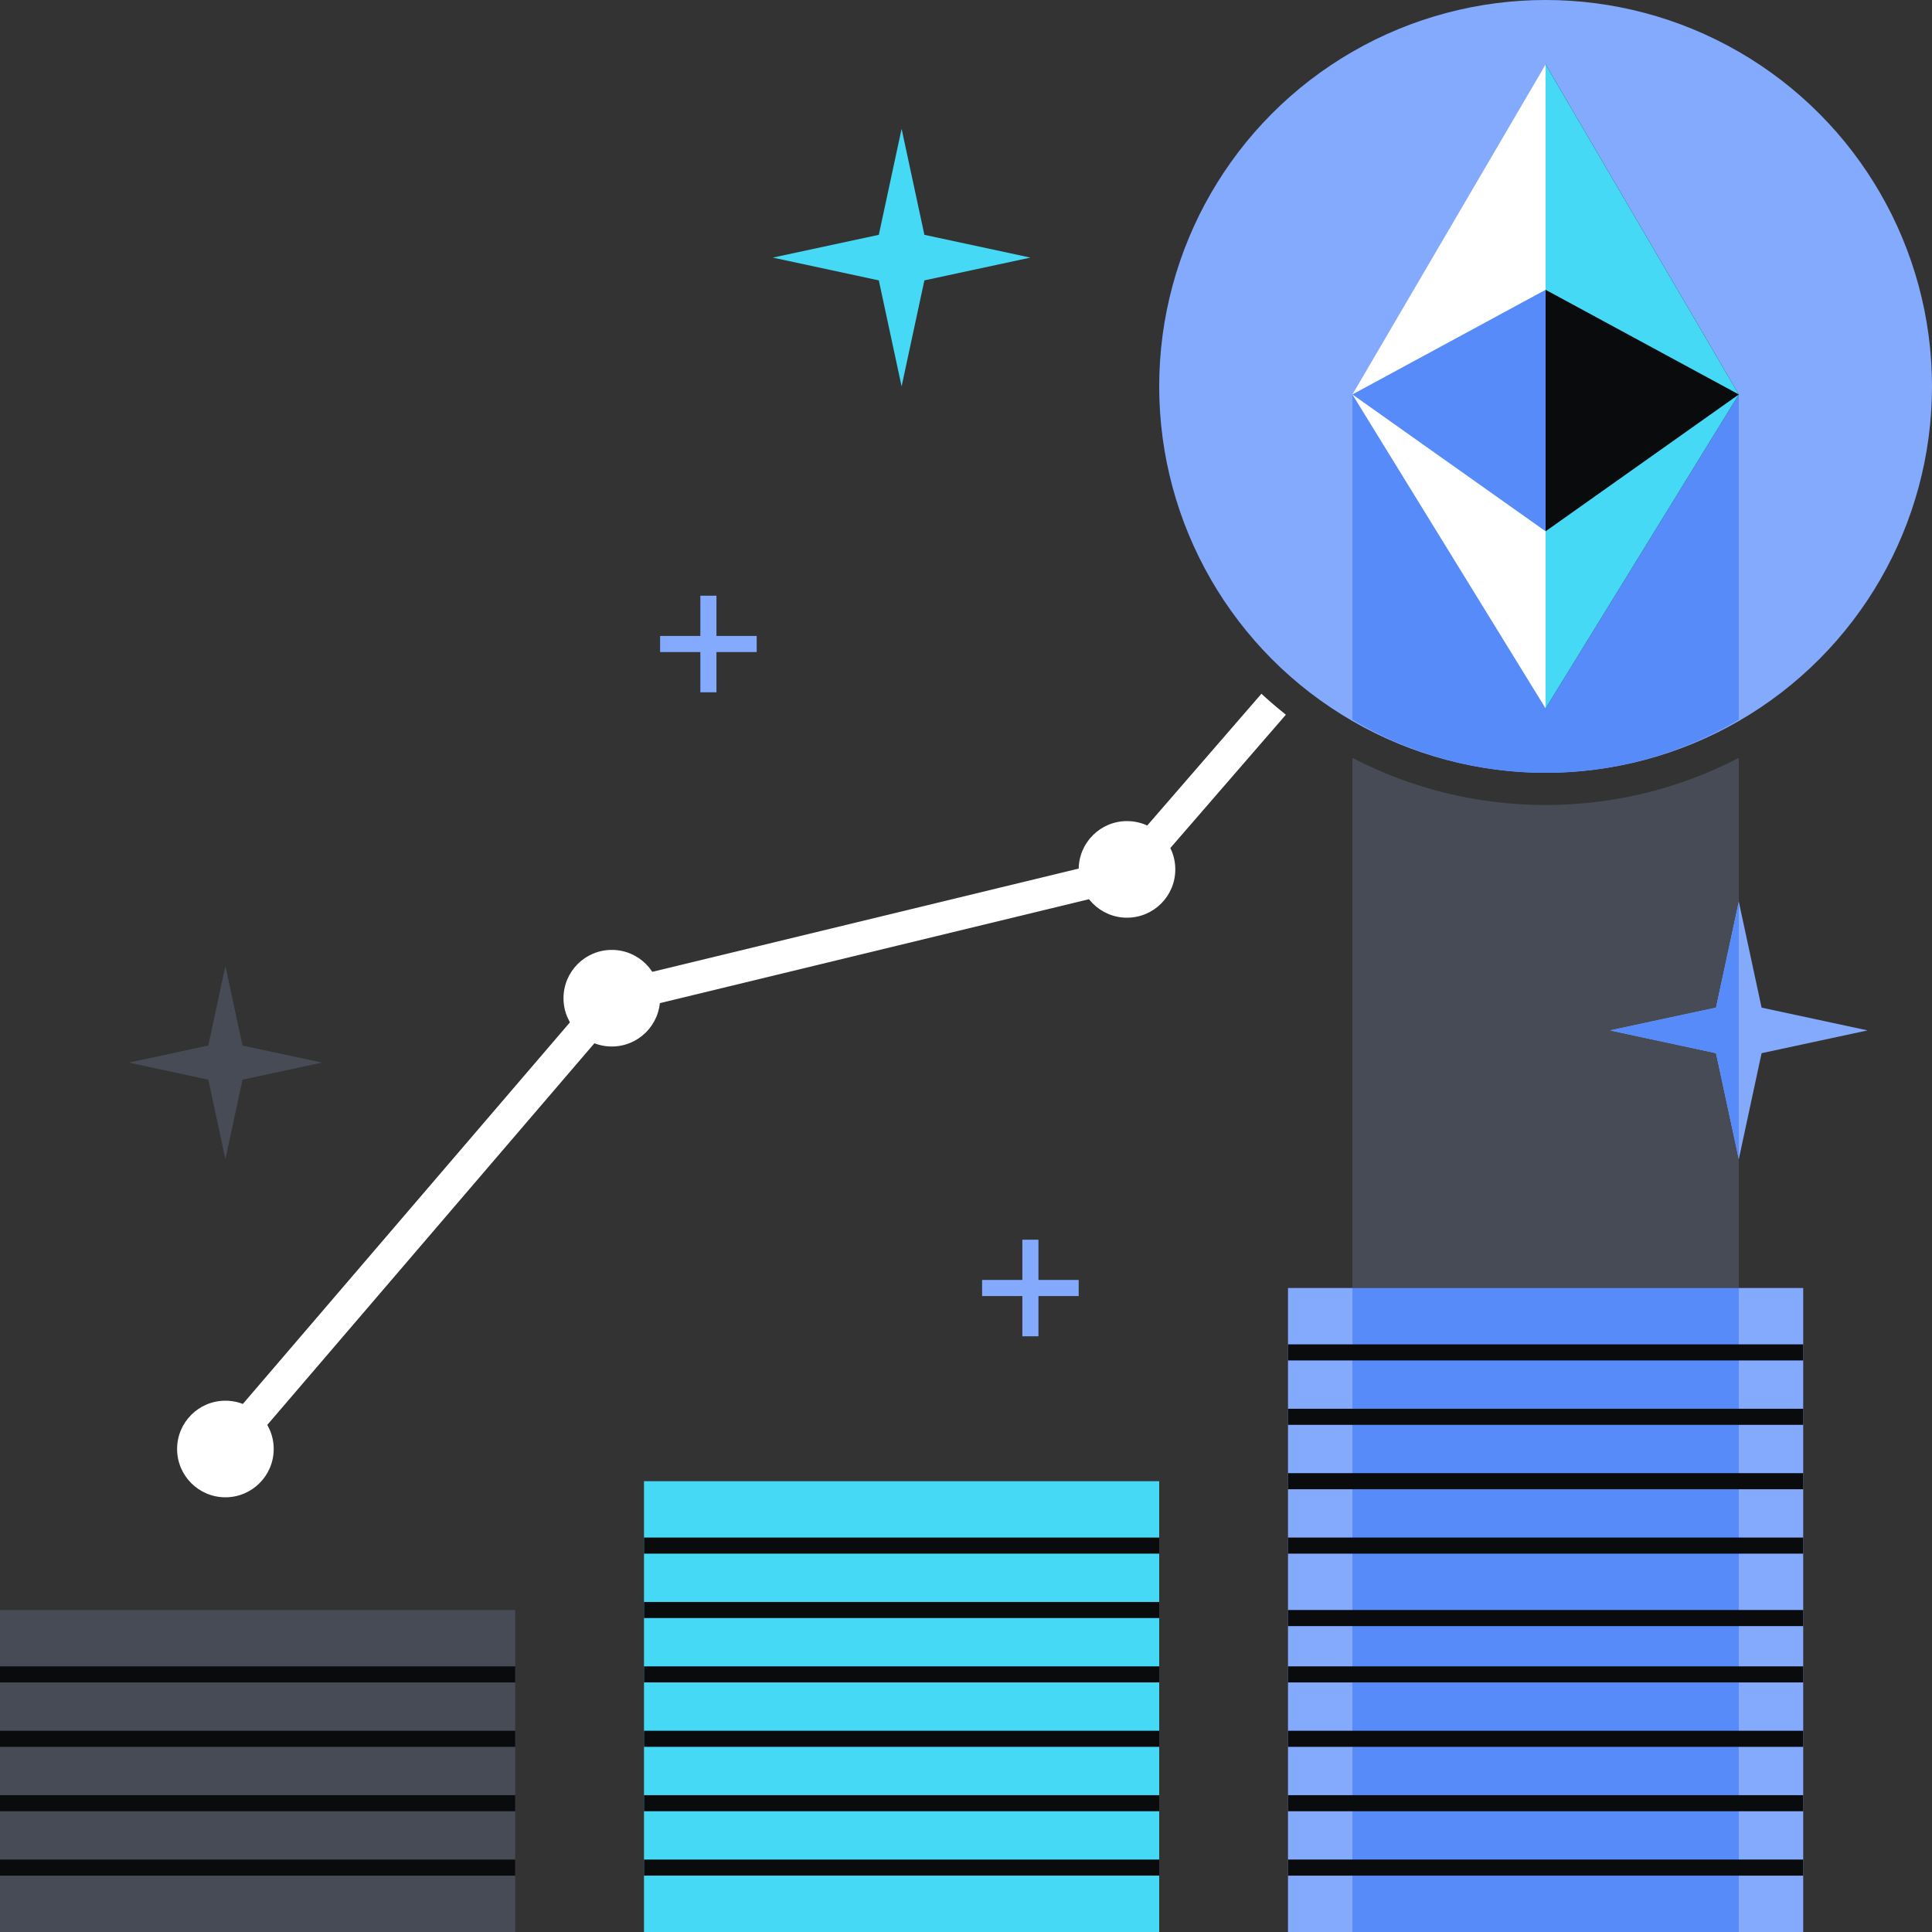 <svg xmlns="http://www.w3.org/2000/svg" fill="none" viewBox="0 0 240 240"><rect x="0" y="0" width="240" height="240" fill="#333333" stroke="none"/><path fill="#464B55" d="M216 94.142c-7.18 3.743-15.343 5.858-24 5.858s-16.82-2.115-24-5.858V160h48z"/><path fill="#45D9F5" d="M80 184h64v56H80z"/><path fill="#464B55" d="M0 200h64v40H0z"/><path fill="#84AAFD" d="M216 160h8v80h-8zm-56 0h8v80h-8z"/><path fill="#578BFA" d="M168 160h48v80h-48z"/><path fill="#0A0B0D" fill-rule="evenodd" d="M224 177h-64v-2h64zm0-8h-64v-2h64zm0 16h-64v-2h64zm0 17h-64v-2h64zm0 15h-64v-2h64zm0 16h-64v-2h64zm0-40h-64v-2h64zm-80 0H80v-2h64z" clip-rule="evenodd"/><path fill="#84AAFD" d="M127 161v5h2v-5h5v-2h-5v-5h-2v5h-5v2zM87 81v5h2v-5h5v-2h-5v-5h-2v5h-5v2z"/><path fill="#0A0B0D" fill-rule="evenodd" d="M144 201H80v-2h64zm0 16H80v-2h64zm0 16H80v-2h64zm80-24h-64v-2h64zm-80 0H80v-2h64zm-80 0H0v-2h64zm0 8H0v-2h64zm0 16H0v-2h64zm160-8h-64v-2h64zm-80 0H80v-2h64zm-80 0H0v-2h64z" clip-rule="evenodd"/><circle cx="28" cy="180" r="6" fill="#FFFFFF"/><circle cx="76" cy="124" r="6" fill="#FFFFFF"/><circle cx="140" cy="108" r="6" fill="#FFFFFF"/><circle cx="192" cy="48" r="48" fill="#84AAFD"/><path fill="#578BFA" d="M168 89.403V49h48v40.403A46.8 46.8 0 0 1 192 96a46.8 46.8 0 0 1-24-6.597"/><path fill="#0A0B0D" d="M192 8v80l24-39z"/><path fill="#578BFA" d="M192 8v80l-24-39z"/><path fill="#45D9F5" d="m192 66 24-17-24 39z"/><path fill="#FFFFFF" d="m192 66-24-17 24 39z"/><path fill="#45D9F5" d="M192 36V8l24 41z"/><path fill="#FFFFFF" d="M192 36V8l-24 41z"/><path fill="#45D9F5" d="m112 16 2.83 13.17L128 32l-13.17 2.83L112 48l-2.83-13.17L96 32l13.17-2.83z"/><path fill="#464B55" d="m28 120 2.122 9.878L40 132l-9.878 2.122L28 144l-2.122-9.878L16 132l9.878-2.122z"/><path fill="#84AAFD" d="m216 112 2.83 13.17L232 128l-13.17 2.83L216 144l-2.83-13.17L200 128l13.17-2.83z"/><path fill="#578BFA" d="m216 112-2.83 13.17L200 128l13.17 2.83L216 144z"/><path fill="#FFFFFF" d="M159.738 88.782a53 53 0 0 1-3.038-2.602l-17.79 20.527-64.005 15.501-48.42 56.49 3.036 2.603 47.58-55.509 63.994-15.499z"/></svg>